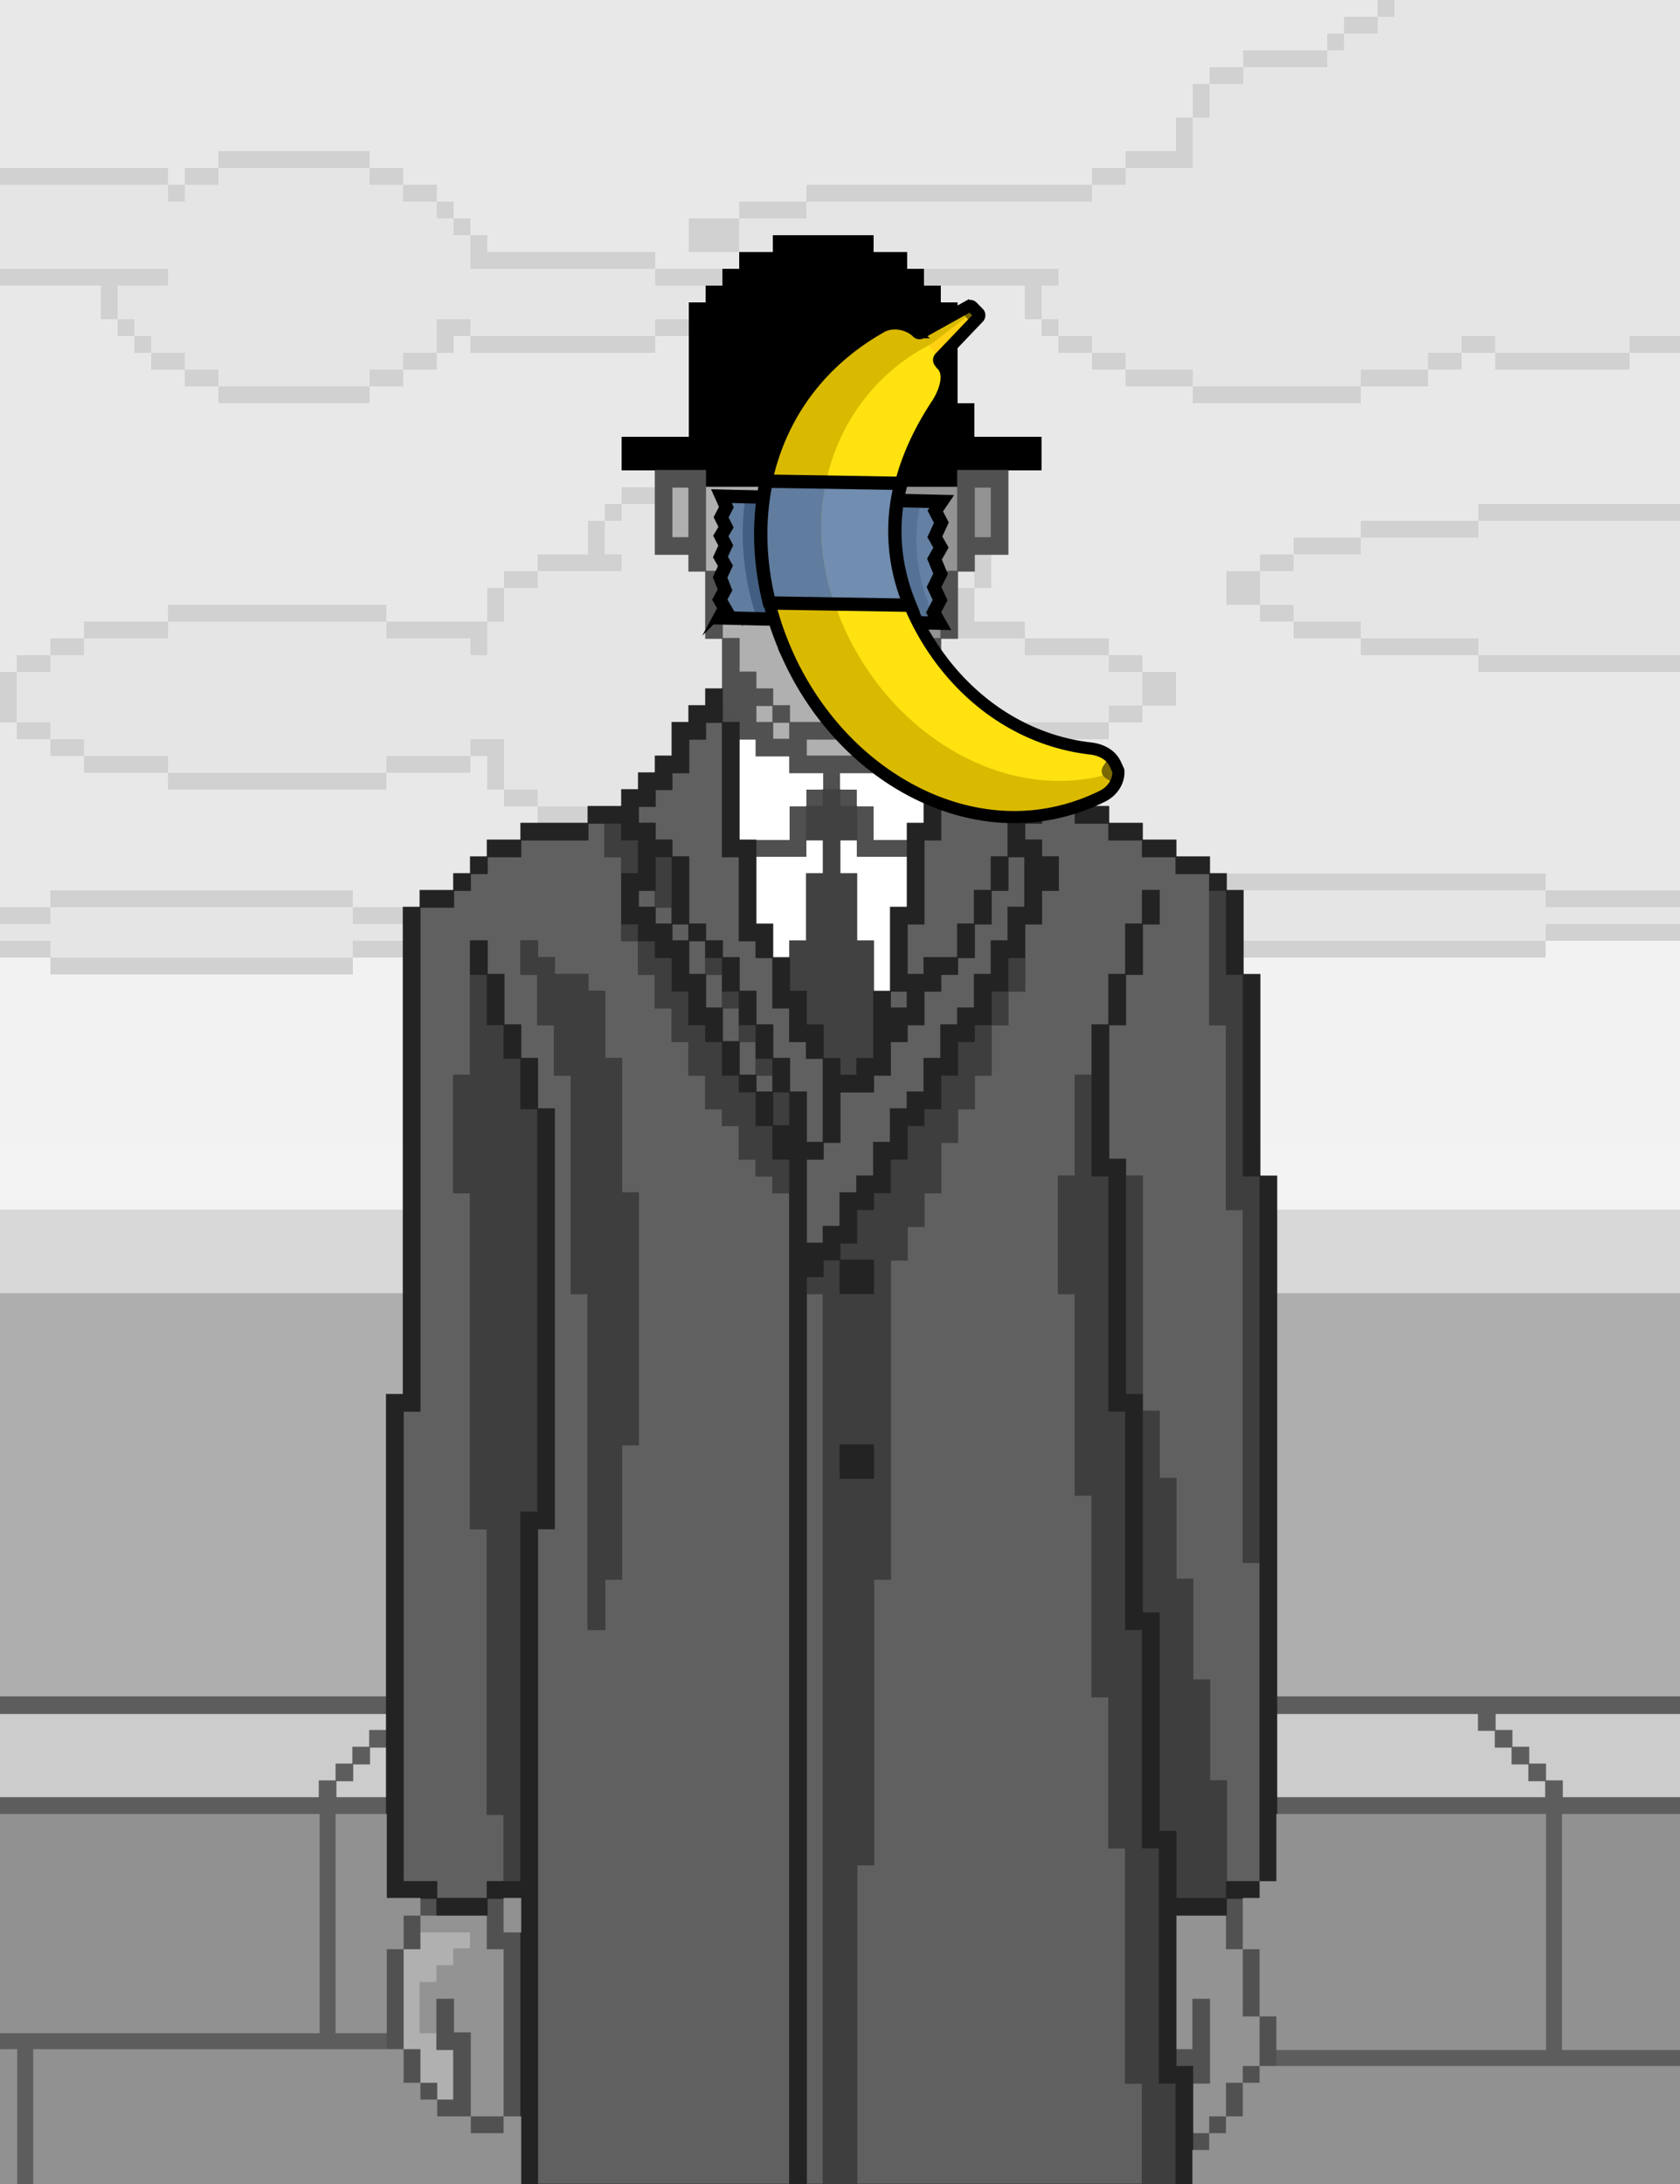 <svg viewBox="0 0 1000 1300" version="1.1" xmlns="http://www.w3.org/2000/svg" data-name="Layer 1" id="Layer_1"><rect x="0" y="0" width="1000" height="1300" fill="#333333" stroke="none"/><defs><style>.cls-1{fill:#d1d1d1}.cls-1,.cls-11,.cls-12,.cls-13,.cls-17,.cls-18,.cls-19,.cls-3,.cls-4,.cls-6,.cls-9{stroke-width:0}.cls-20{stroke:#000;stroke-width:3px}.cls-20,.cls-21,.cls-22,.cls-23,.cls-24,.cls-25,.cls-26,.cls-28,.cls-29,.cls-30,.cls-31{stroke-miterlimit:10}.cls-20{fill:#000}.cls-21{fill:#606060}.cls-21,.cls-22,.cls-23,.cls-24,.cls-25,.cls-28,.cls-29,.cls-30,.cls-31{stroke-width:.5px}.cls-21,.cls-24{stroke:#3e3e3e}.cls-22{fill:#515151;stroke:#515151}.cls-3{fill:#505050}.cls-23{fill:#5d5d5d;stroke:#5d5d5d}.cls-4{fill:#8c8c8c}.cls-24{fill:#3e3e3e}.cls-25{fill:#b0b0b0;stroke:#b0b0b0}.cls-6{fill:#0059c4}.cls-9{fill:#7a6801}.cls-26{fill:#ccc;stroke:#ccc}.cls-28{fill:#939393;stroke:#939393}.cls-11{fill:#e5e5e5}.cls-32{opacity:.32}.cls-12{fill:#f2f2f2}.cls-29{fill:#232323;stroke:#232323}.cls-13{fill:#e8e8e8}.cls-30{fill:#919191;stroke:#919191}.cls-17{fill:#d8d8d8}.cls-18{fill:#fff}.cls-19{fill:#f3f3f3}.cls-31{fill:#aeaeae;stroke:#aeaeae}</style></defs><path d="M610 260h-30v-20h-10v-60h-10v-10h-10v-10h-10v-10h-20v-10h-60v10h-20v10h-10v10h-10v10h-10v80h-40v20h50v10h150v-10h50v-20h-10z" style="fill:#000;stroke-width:0"></path><path d="M430 420h10v10h-10zM490 460h10v10h-10zM480 470h10v10h-10zM500 470h10v10h-10zM470 490v10h-20v10h30v-30h-10v10zM530 500h-10v-20h-10v30h30v-10h-10z" class="cls-3"></path><path d="M570 110h80v-10h20V90h30V70h10V50h10V40h20V30h50V20h10V10h20V0H0v100h100v10h10v-10h20V90h90v10h20v10h20v10h10v10h10v10h10v10h100v10h50v-10h-30v-20h30v-10h40v-10h90zM390 200v10H280v-10h-10v10h-10v10h-20v10h-20v10h-90v-10h-20v-10H90v-10H80v-10H70v-10H60v-20H0v230h10v-10h20v-10h20v-10h50v-10h130v10h60v-20h10v-10h20v-10h30v-20h10v-10h10v-10h20v-10h-20v-20h40v-60h-20zM990 210h-20v10h-80v-10h-20v10h-20v10h-40v10H710v-10h-40v-10h-20v-10h-20v-10h-10v-10h-10v-20h-50v10h10v60h10v20h40v20h-20v50h-10v20h-10v20h30v10h50v10h20v10h20v20h-20v10h-20v10h-50v10h-10v10h10v10h30v10h20v10h20v10h20v10h20v10h200v10h80V400H880v-10h-70v-10h-40v-10h-20v-10h-20v-20h20v-10h20v-10h40v-10h70v-10h120v-90h-10zM300 480v-10h-10v-20h-10v10h-50v10H100v-10H50v-10H30v-10H10v-10H0v110h30v-10h180v10h40v-10h20v-10h10v-10h10v-10h20v-10h10v-10h-20z" class="cls-13"></path><path d="M990 0H830v10h-10v10h-20v10h-10v10h-50v10h-20v20h-10v30h-40v10h-20v10H480v10h-40v20h20v-10h60v10h20v10h90v10h-10v20h10v10h20v10h20v10h40v10h100v-10h40v-10h20v-10h20v10h80v-10h30V0h-10zM20 160h80v10H70v20h10v10h10v10h20v10h20v10h90v-10h20v-10h20v-20h20v10h110v-10h20v-10h10v-10h-30v-10H280v-20h-10v-10h-10v-10h-20v-10h-20v-10h-90v10h-20v10h-10v-10H0v50h20zM980 310H880v10h-70v10h-40v10h-20v20h20v10h40v10h70v10h120v-80h-20zM570 340h10v10h-10zM420 370v-30h-10v-10h-20v-30h-20v10h-10v20h10v10h-50v10h-20v20h-10v20h-10v-10h-50v-10H100v10H50v10H30v10H10v30h20v10h20v10h50v10h130v-10h50v-10h20v30h20v10h50v-10h10v-10h10v-10h10v-20h10v-10h10v-10h10v-30h-10v-10zM660 400v-10h-50v-10h-50v30h10v10h10v10h10v10h20v-10h50v-10h20v-20h-20zM980 540h-60v-10H740v30h180v-10h80v-10h-20zM220 550h-10v-10H30v10H0v10h30v10h180v-10h30v-10h-20z" class="cls-11"></path><path d="M820 0h10v10h-10zM820 20V10h-20v10h20zM790 20h10v10h-10zM760 40h30V30h-50v10h20zM740 50V40h-20v10h20zM720 60V50h-10v20h10V60zM210 90h-80v10h90V90h-10zM690 100h20V70h-10v20h-30v10h20zM90 100H0v10h100v-10H90zM110 100v10h20v-10h-20zM230 100h-10v10h20v-10h-10zM670 110v-10h-20v10h20zM100 110h10v10h-10zM250 110h-10v10h20v-10h-10zM560 120h90v-10H480v10h80zM260 120h10v10h-10zM460 120h-20v10h40v-10h-20zM270 130h10v10h-10zM420 130h-10v20h30v-20h-20zM380 150h-90v-10h-10v20h110v-10h-10zM410 160h-20v10h40v-10h-20zM70 170h30v-10H0v10h60v20h10v-20zM620 170h10v-10h-80v10h60v20h10v-20zM70 190h10v10H70zM270 190h-10v20h10v-10h10v-10h-10zM390 190v10h20v-10h-20zM620 190h10v10h-10zM80 200h10v10H80zM370 200h-90v10h110v-10h-20zM640 200h-10v10h20v-10h-10zM880 200h-10v10h20v-10h-10zM990 200h-20v10h30v-10h-10zM100 210H90v10h20v-10h-10zM240 210v10h20v-10h-20zM660 210h-10v10h20v-10h-10zM850 210v10h20v-10h-20zM950 210h-60v10h80v-10h-20zM120 220h-10v10h20v-10h-10zM220 220v10h20v-10h-20zM700 220h-30v10h40v-10h-10zM830 220h-20v10h40v-10h-20zM200 230h-70v10h90v-10h-20zM790 230h-80v10h100v-10h-20zM370 290v10h20v-10h-20zM360 300h10v10h-10zM980 300H880v10h120v-10h-20zM350 320v10h-30v10h50v-10h-10v-20h-10v10zM860 310h-50v10h70v-10h-20zM790 320h-20v10h40v-10h-20zM750 330v10h20v-10h-20zM300 340v10h20v-10h-20zM590 340v-10h-10v20h10v-10zM730 340v20h20v-20h-20zM290 360v10h10v-20h-10v10zM220 360H100v10h130v-10h-10zM760 370h10v-10h-20v10h10zM80 370H50v10h50v-10H80zM270 370h-40v10h50v10h10v-20h-20zM600 370h-20v-20h-10v30h40v-10h-10zM780 380h30v-10h-40v10h10zM30 380v10h20v-10H30zM650 380h-40v10h50v-10h-10zM820 390h60v-10h-70v10h10zM10 390v10h20v-10H10zM670 390h-10v10h20v-10h-10zM890 400h110v-10H880v10h10zM0 410v20h10v-30H0v10zM680 400v20h20v-20h-20zM660 420v10h20v-10h-20zM20 440h10v-10H10v10h10zM640 430h-30v10h50v-10h-20zM40 450h10v-10H30v10h10zM600 440h10v10h-10zM60 460h40v-10H50v10h10zM250 460h30v-10h-50v10h20zM290 460v10h10v-30h-20v10h10v10zM110 470h120v-10H100v10h10zM310 480h10v-10h-20v10h10zM330 490h20v-10h-30v10h10zM910 520H730v10h190v-10h-10zM200 530H30v10h180v-10h-10zM980 530h-60v10h80v-10h-20zM10 540H0v10h30v-10H10zM220 540h-10v10h30v-10h-20zM980 550h-60v10h80v-10h-20zM20 560H0v10h30v-10H20zM220 560h-10v10h30v-10h-20zM900 560H740v10h180v-10h-20zM190 570H30v10h180v-10h-20z" class="cls-1"></path><path d="M540 440v10h-20v10h-20v10h10v10h10v20h20v-10h10v-50h-10zM470 460v-10h-20v-10h-10v60h30v-20h10v-10h10v-10h-20zM480 510h-30v40h10v20h10v-10h10v-40h10v-20h-10v10zM520 510h-10v-10h-10v20h10v40h10v30h10v-50h10v-30h-20z" class="cls-18"></path><path d="M510 560v-40h-10v-20h10v-20h-10v-10h-10v10h-10v20h10v20h-10v40h-10v30h10v20h10v20h10v10h10v-10h10v-70h-10z" style="fill:#414141;stroke:#414141;stroke-width:.5px;stroke-miterlimit:10"></path><path d="M990 560h-70v10H740v10h10v100h250V560h-10zM220 570h-10v10H30v-10H0v110h240V570h-20z" class="cls-12"></path><path d="M220 680H0v40h240v-40h-20zM990 680H750v20h10v20h240v-40h-10z" class="cls-19"></path><path d="M220 720H0v50h240v-50h-20zM990 720H760v50h240v-50h-10z" class="cls-17"></path><path d="M220 770H0v240h230V830h10v-60h-20zM990 770H760v240h240V770h-10z" class="cls-31"></path><path d="M210 1020H0v50h190v-10h10v-10h10v-10h10v-10h10v-10h-20zM990 1020H890v10h10v10h10v10h10v10h10v10h70v-50h-10z" class="cls-26"></path><path d="M210 1050v10h-10v10h30v-30h-10v10h-10zM910 1050h-10v-10h-10v-10h-10v-10H760v50h160v-10h-10v-10z" class="cls-26"></path><path d="M400 300v20h10v-30h-10v10zM500 360v-70h-80v50h10v40h10v20h10v10h10v10h10v10h40v-70h-10z" class="cls-25"></path><path d="M450 420h10v10h-10zM460 430h10v10h-10zM490 440h-10v10h30v-10h-20zM260 1150h-10v10h-10v60h10v20h10v10h10v-30h-10v-10h-10v-30h10v-10h10v-10h10v-10h-20z" class="cls-25"></path><path d="M550 290h-50v70h10v70h10v-10h10v-10h10v-10h10v-20h10v-40h10v-50h-20zM580 300v20h10v-30h-10v10z" class="cls-28"></path><path d="M540 410h10v10h-10zM530 420h10v10h-10zM520 430h10v10h-10zM510 440h10v10h-10zM290 1150v-10h-40v10h30v10h-10v10h-10v10h-10v30h10v-20h10v20h10v50h20v-100h-10v-10zM740 1200v-40h-10v-20h-30v80h10v-30h10v50h-10v30h10v-10h10v-20h10v-10h10v-30h-10z" class="cls-28"></path><path d="M580 280h-10v60h10v-10h20v-50h-20Zm10 20v20h-10v-30h10v10ZM420 320v-40h-30v50h20v10h10v-20Zm-20 0v-30h10v30h-10ZM560 350v30h10v-40h-10v10zM430 360v-20h-10v40h10v-20zM550 390v10h-10v10h10v10h-10v10h-10v10h-10v10h20v-10h10v-10h10v-50h-10v10z" class="cls-22"></path><path d="M530 410h10v10h-10zM460 420h10v10h-10zM520 420h10v10h-10z" class="cls-22"></path><path d="M500 450h-20v-10h40v-10h-50v10h-10v-10h-10v-10h10v-10h-10v-10h-10v-20h-10v40h10v20h10v10h20v10h50v-10h-20zM250 1130h10v10h-10zM300 1140v-10h-10v30h10v100h10v-110h-10v-10zM740 1140v-10h-10v30h10v-20zM250 1150v-10h-10v20h10v-10zM750 1180v-20h-10v40h10v-20zM240 1200v-40h-10v60h10v-20zM750 1200v30h10v-30h-10zM250 1220h-10v20h10v-20zM710 1240h10v-50h-10v30h-10v10h10v10zM740 1230h10v10h-10zM250 1240h10v10h-10zM280 1240v-30h-10v-20h-10v30h10v30h-10v10h20v-20zM730 1250v10h10v-20h-10v10zM280 1260v10h20v-10h-20zM720 1260h10v10h-10zM710 1270h10v10h-10z" class="cls-22"></path><path d="M210 1010H0v10h230v-10h-20zM900 1020h100v-10H760v10h120v10h10v-10h10zM220 1030h10v10h-10zM890 1030h10v10h-10zM210 1040h10v10h-10zM900 1040h10v10h-10zM200 1050h10v10h-10zM910 1050h10v10h-10zM190 1070H0v10h190v130H0v10h10v80h10v-80h210v-10h-30v-130h30v-10h-30v-10h-10v10zM910 1070H760v10h160v140H760v10h240v-10h-70v-140h70v-10h-70v-10h-10v10h-10z" class="cls-23"></path><path d="M600 480v-10h-10v-20h-10v-10h-10v-10h-10v70h-10v50h-10v30h10v-10h20v-20h10v-20h10v-20h10v-20h10v-10h-10z" class="cls-21"></path><path d="M600 530h-10v20h-10v20h-10v10h-10v10h-10v20h-10v10h-10v20h-10v10h-20v30h-10v10h-10v50h10v-10h10v-20h10v-10h10v-20h10v-20h10v-10h10v-20h10v-20h10v-10h10v-20h10v-20h10v-20h10v-30h-10v20zM380 530h10v10h-10zM390 540h10v10h-10zM400 550h10v10h-10zM410 570v10h10v-20h-10v10zM420 600h10v-20h-10v20z" class="cls-21"></path><path d="M530 590h10v10h-10zM430 620h10v-20h-10v20zM440 640h10v-20h-10v20zM450 640h10v10h-10z" class="cls-21"></path><path d="M490 660v-30h-10v-10h-10v-20h-10v-30h-10v-10h-10v-50h-10v-80h-10v10h-10v20h-10v10h-10v10h-10v10h10v10h10v10h10v40h10v10h10v10h10v20h10v20h10v20h10v20h10v30h10v-20zM460 700h-10v-10h-10v-20h-10v-10h-10v-20h-10v-20h-10v-20h-10v-20h-10v-20h-10v-50h-10v-20h-10v10h-40v10h-20v10h-10v10h-10v10h-20v300h-10v280h20v10h30v-10h10v-40h-10V910h-10V710h-10v-70h10v-80h10v20h10v30h10v20h10v30h10v250h-10v390h150V710h-10v-10Zm-120 60V640h-10v-30h-10v-30h-10v-20h10v10h10v10h20v10h10v40h10v80h10v150h-10v80h-10v30h-10V770h-10v-10ZM480 780v520h10V770h-10v10zM740 930V720h-10V610h-10v-90h-20v-10h-20v-10h-20v-10h-20v-10h-20v10h-10v10h10v10h10v20h-10v20h-10v40h-10v20h-10v30h-10v20h-10v20h-10v30h-10v20h-10v20h-10v190h-10v170h-10v190h170v-60h-10v-140h-10v-90h-10V890h-10V770h-10v-70h10v-60h10v-30h10v-30h10v-30h10v-20h10v20h-10v30h-10v30h-10v80h10v10h10v140h10v40h10v60h10v60h10v60h10v60h20V930h-10z" class="cls-21"></path><path d="M370 520h10v-20h-10v-10h-10v20h10v10zM400 530v-20h-10v30h10v-10zM370 550h10v10h-10zM420 570h10v10h-10zM600 580v10h10v-20h-10v10zM430 590h10v10h-10zM590 600v10h10v-20h-10v10zM440 610h10v10h-10zM580 620h-10v20h-10v20h-10v10h-10v20h-10v20h-10v10h-10v20h-10v10h20v20h-20v-20h-10v10h-10v10h10v530h20v-190h10V940h10V750h10v-20h10v-20h10v-30h10v-20h10v-20h10v-30h-10v10Zm-60 250v10h-20v-20h20v10ZM450 630h10v10h-10zM310 650v-20h-10v-20h-10v-30h-10v60h-10v70h10v200h10v170h10v40h10V900h10V660h-10v-10zM460 660v10h10v-20h-10v10z" class="cls-24"></path><path d="M450 660v-10h-10v-10h-10v-20h-10v-10h-10v-20h-10v-20h-10v-10h-10v20h10v20h10v20h10v20h10v20h10v10h10v20h10v10h10v10h10v-20h-10v-20h-10v-10zM370 700v-70h-10v-40h-10v-10h-20v-10h-10v-10h-10v20h10v30h10v30h10v130h10v200h10v-30h10v-80h10V710h-10v-10zM740 700V580h-10v-50h-10v80h10v110h10v210h10V700h-10zM680 820V700h-10v130h10v-10zM720 1050v-50h-10v-60h-10v-60h-10v-40h-10v120h10v130h10v40h30v-70h-10v-10zM690 1230v-130h-10V970h-10V840h-10V700h-10v-60h-10v60h-10v70h10v120h10v120h10v90h10v140h10v60h20v-60h-10v-10z" class="cls-24"></path><path d="M430 450v60h10v50h10v10h10v-20h-10v-50h-10v-70h-10v20zM630 470h-20v-10h-10v-20h-10v-10h-10v-10h-10v-10h-10v20h10v10h10v10h10v20h10v10h10v10h10v-10h20v-10h-10zM650 480h-10v10h20v-10h-10zM330 490h-20v10h40v-10h-20zM600 500v10h10v30h-10v20h-10v20h-10v20h-10v10h-10v20h-10v20h-10v10h-10v20h-10v20h-10v10h-10v20h-10v10h-10v-50h10v-10h-10v-30h-10v20h-10v20h10v610h10V760h10v-10h10v-10h10v-20h10v-10h10v-20h10v-20h10v-10h10v-20h10v-20h10v-10h10v-20h10v-20h10v-20h10v-20h10v-20h-10v-10h-10v-10h-10v10zM670 490h-10v10h20v-10h-10zM290 500v10h20v-10h-20zM690 500h-10v10h20v-10h-10zM280 510h10v10h-10zM710 510h-10v10h20v-10h-10zM270 520h10v10h-10z" class="cls-29"></path><path d="M600 520v-10h-10v20h10v-10zM720 520h10v10h-10zM250 530v10h20v-10h-20zM240 550v280h-10v300h30v-10h-20V840h10V540h-10v10zM410 540v-30h-10v40h10v-10zM590 540v-10h-10v20h10v-10zM690 540v-10h-10v20h10v-10zM410 550h10v10h-10zM290 560h-10v20h10v-20zM420 560h10v10h-10zM580 560v-10h-10v20h10v-10zM740 560v-30h-10v50h10v-20zM440 570h-10v20h10v-20zM680 570v-20h-10v30h10v-10zM460 590v10h10v20h10v10h10v-20h-10v-20h-10v-20h-10v20zM300 590v-10h-10v30h10v-20zM450 590h-10v20h10v-20z" class="cls-29"></path><path d="M430 600h-10v-20h-10v-20h-10v-10h-10v-10h-10v-10h10v-20h10v-10h-10v-10h-10v-10h10v-10h10v-10h10v-20h10v-10h10v-20h-10v10h-10v10h-10v20h-10v10h-10v10h-10v10h-20v10h20v10h10v20h-10v30h10v10h10v10h10v20h10v20h10v10h10v-20zM670 600v-20h-10v30h10v-10zM310 610h-10v20h10v-20zM460 610h-10v20h10v-20zM440 620h-10v20h10v-20zM470 630h-10v20h10v-20zM320 640v-10h-10v30h10v-20zM440 640h10v10h-10zM490 650v30h10v-30h20v-10h10v-20h10v-10h10v-20h10v-10h10v-10h-20v10h-10v-30h10v-50h10v-70h-10v60h-10v50h-10v50h10v10h-10v-10h-10v40h-10v10h-10v-10h-10v20zM460 650h-10v20h10v-20zM750 680V580h-10v120h10v-20zM750 700v420h10V700h-10zM500 770h20v-20h-20v20zM500 860v20h20v-20h-20zM310 1130v170h10V910h10V660h-10v240h-10v220h-20v10h20zM730 1120v10h20v-10h-20zM270 1140h20v-10h-30v10h10zM710 1130h-10v-40h-10V960h-10V830h-10V690h-10v-80h-10v90h10v140h10v130h10v130h10v140h10v60h10v-70h-10v-90h30v-10h-20z" class="cls-29"></path><path d="M990 1080h-60v140h70v-140h-10zM300 1140v10h10v-20h-10v10zM750 1170v30h10v20h160v-140H760v40h-10v10h-10v30h10v10zM30 1210h160v-130H0v130h30zM220 1210h10v-50h10v-20h10v-10h-20v-50h-30v130h20zM0 1230v70h10v-80H0v10zM980 1230H750v10h-10v20h-10v10h-10v10h-10v20h290v-70h-20zM300 1270h-20v-10h-20v-10h-10v-10h-10v-20H20v80h290v-40h-10v10z" class="cls-30"></path><path style="fill:#939393;stroke-width:0" d="M543.67 364.99c.79 1.71 1.61 3.4 2.46 5.08l13.24.91-3.64-6.43 3.87-7.35-3.62-7.74 3.87-7.88-3.6-8.8 3.86-6.82-3.64-6.42 3.88-8.41-3.63-6.95 3.84-5.65-26.35-1.12c-3.75 22.19-1.01 44.77 9.47 67.59Z"></path><path d="m454.36 296.09-24.94-.78 2.94 6.55-3.14 6.04 2.95 5.88-3.13 5.25 2.95 5.61-3.15 6.9 2.96 5.28-3.15 6.84 2.92 7.46-3.14 5.78 2.96 5.08-3.14 5.79 32.49.9c-7.66-24.51-9.76-49.26-6.37-72.58Z" class="cls-4"></path><path style="fill:#7c7c7c;stroke-width:0" d="M543.67 364.99c.4.87.82 1.73 1.24 2.59l11.5.19c-4.28-8.48-7.48-17.84-9.29-27.87-2.5-13.81-2.11-27.36.67-39.82l-13.96-.23c-3.15 21.4-.24 43.16 9.85 65.14Z"></path><path style="fill:#606060;stroke-width:0" d="m454.03 298.55-10.66-.17c-1.99 14.64-1.71 30.55 1.24 46.86 1.3 7.21 3.07 14.15 5.24 20.79l10.12.16c-6.78-22.84-8.74-45.84-5.94-67.65Z"></path><g class="cls-32"><path d="m556.71 304.16 3.84-5.65-26.35-1.12c-.14.82-.25 1.64-.37 2.46-.02.12-.03.23-.05.35-.15 1.05-.29 2.11-.41 3.16-.04.3-.07.61-.1.91-.11 1.04-.21 2.08-.29 3.12-.03.32-.05.65-.07.98-.07 1.02-.13 2.04-.18 3.06-.02.35-.03.7-.04 1.04-.03 1-.06 2-.06 3v1.13c0 .98.02 1.95.05 2.93.01.41.03.81.05 1.22.04.95.09 1.9.15 2.85.03.44.07.88.1 1.31.07.92.15 1.84.25 2.77.05.47.11.95.16 1.42.11.89.21 1.78.34 2.67.07.51.16 1.02.24 1.52.14.86.27 1.72.43 2.58.1.55.21 1.09.32 1.64.16.83.32 1.65.51 2.48.13.59.27 1.17.41 1.76.19.79.37 1.58.57 2.37.16.63.35 1.27.52 1.9.21.75.41 1.5.63 2.24.21.69.43 1.38.65 2.07.22.7.43 1.39.67 2.09.26.76.54 1.53.82 2.29.23.63.44 1.25.67 1.88.34.9.71 1.79 1.07 2.69.2.5.39 1 .6 1.49.58 1.4 1.2 2.8 1.84 4.2.4.87.82 1.73 1.24 2.59h.02c.4.83.79 1.66 1.2 2.48l13.24.91-3.64-6.43 3.87-7.35-3.62-7.74 3.87-7.88-3.6-8.8 3.86-6.82-3.64-6.42 3.88-8.41-3.63-6.95ZM459.19 363.48c-.31-1.11-.61-2.22-.9-3.33-.1-.4-.21-.8-.31-1.21-.28-1.1-.54-2.21-.8-3.31-.09-.41-.19-.81-.28-1.22-.25-1.1-.48-2.2-.7-3.3-.08-.4-.17-.81-.25-1.21-.22-1.11-.42-2.22-.62-3.33l-.21-1.17c-.19-1.14-.37-2.28-.54-3.42-.05-.36-.11-.72-.16-1.07-.17-1.23-.33-2.46-.48-3.69-.03-.26-.07-.53-.1-.79-.17-1.49-.32-2.98-.45-4.47-.02-.21-.03-.42-.05-.64-.1-1.24-.2-2.49-.27-3.73-.04-.68-.07-1.36-.1-2.04-.04-.77-.08-1.53-.1-2.3-.03-.78-.04-1.57-.05-2.35-.01-.66-.03-1.32-.03-1.97 0-.83 0-1.66.01-2.49 0-.6 0-1.2.02-1.8.02-.86.05-1.72.08-2.58.02-.56.04-1.13.07-1.69.04-.88.1-1.76.16-2.63.04-.54.07-1.08.11-1.61.07-.89.15-1.78.23-2.67.05-.52.1-1.04.16-1.55.09-.9.2-1.79.31-2.69.13-1.04.26-2.08.41-3.12l-24.94-.78 2.94 6.55-3.14 6.04 2.95 5.88-3.13 5.25 2.95 5.61-3.15 6.9 2.96 5.28-3.15 6.84 2.92 7.46-3.14 5.78 2.96 5.08-3.14 5.79 32.49.9c-.42-1.34-.81-2.68-1.2-4.02l-.33-1.18Z" class="cls-6"></path><path d="m536.26 287.71-44.63-.73-33.37-.54c-5.03 23.1-4.32 47.95 1.93 72.51l36.61.6 44.82.73c-10.14-24.54-11.42-48.79-5.36-72.56Z" class="cls-6"></path></g><path d="m424.14 370.16 4.41-8.14-2.96-5.08 3.25-5.99-2.89-7.38 3.07-6.65-2.95-5.28 3.17-6.94-3.03-5.76 3.14-5.27-2.91-5.79 3.17-6.1-4.03-9 139.56 3.34-5.57 8.2 3.51 6.71-3.86 8.37 3.71 6.53-3.96 7 3.57 8.72-3.84 7.82 3.64 7.78-3.81 7.25 5.1 9-139.49-3.34Zm10.06-8.22-1.86 3.44 122.77 3.07-2.18-3.85 3.92-7.46-3.6-7.7 3.91-7.95-3.64-8.88 3.76-6.65-3.58-6.3 3.91-8.46-3.75-7.18 2.1-3.09-122.7-3.07 1.84 4.11-3.11 5.98 2.99 5.96-3.11 5.22 2.87 5.46-3.14 6.86 2.96 5.29-3.24 7.02 2.96 7.55-3.02 5.57 2.96 5.08Z" class="cls-20"></path><path style="fill:#ffe210;stroke-width:0" d="m665.68 458.75-1.73-3.76c-2.68-5.84-8.6-8.73-14.98-9.47-47.2-5.41-85.7-37.83-105.3-80.53-19.62-42.72-12.15-84.61 14.37-124.66 3.28-4.95 9.03-17.2 2.46-23.44-.07-.06-.13-.13-.18-.2l-.92-1.21c-.59-.78-.51-1.87.2-2.55l22.76-23.87c.71-.68.79-1.78.19-2.56l-3.58-3.62c-.6-.78-1.7-.99-2.54-.47l-28.06 15.64c-.85.52-1.95.31-2.55-.48-.09-.11-.18-.22-.29-.31-5.88-5.09-14.72-6.23-20.91-2.74-70.49 39.76-89.55 121.95-55.17 196.82 34.17 74.42 115.49 117.65 186.62 82.7 7.11-3.5 10.09-10.05 9.63-15.27Z"></path><path style="fill:#ffd112;stroke-width:0" d="m546.5 198.13 12.74 15.25c.09-.16.2-.32.34-.46l22.76-23.87c.7-.68.79-1.78.19-2.56l-3.58-3.62c-.6-.78-1.7-.99-2.54-.47l-28.06 15.64c-.58.36-1.27.36-1.85.09Z"></path><path style="fill:#daba00;stroke-width:0" d="M549.41 199.86a4.015 4.015 0 0 1-5.29-1.03c-5.14-4.45-13.09-5.53-18.47-2.49-33.54 18.92-56.33 47.95-65.91 83.95-9.22 34.64-5.09 73.76 11.62 110.15 9.26 20.17 22.47 38.71 38.21 53.62 15.58 14.77 33.78 26.12 52.62 32.82 31.6 11.24 63.74 9.59 92.94-4.76 5.95-2.93 8.49-8.13 8.49-12.32-.09-.04-.18-.07-.28-.09-63.88 20.61-137.79-22.92-165.14-96.45-22.3-56.64-4.43-121.83 47.94-153.98 3.79-2.38 7.62-3.94 11.08-6.74 5.75-4.64 15.93-11.95 21.41-16.94.01-.02.02-.03.03-.04l-1.28-1.29-27.96 15.59Z"></path><path d="M582.34 189.05c.7-.68.79-1.78.19-2.56l-3.58-3.62c-.6-.78-1.7-.99-2.54-.47l-4.7 2.62 6.94 7.9 3.69-3.87ZM665.68 458.75l-1.73-3.76c-.87-1.89-2.07-3.46-3.52-4.76l-3.88 6.07a4.95 4.95 0 0 0 1.51 6.84l5.76 3.68c1.49-2.67 2.09-5.53 1.86-8.07Z" class="cls-9"></path><path style="fill:#a5a5a5;stroke-width:0" d="m496.8 359.54 44.83.73c-10.14-24.54-11.42-48.79-5.36-72.56l-44.63-.73c-5.02 23.49-3.44 48.7 5.17 72.56Z"></path><path d="M458.26 286.44c-5.03 23.1-4.32 47.95 1.93 72.51l36.61.6c-8.6-23.86-10.19-49.07-5.17-72.56l-33.37-.54Z" class="cls-4"></path><g class="cls-32"><path d="m536.26 287.71-44.63-.73-33.37-.54c-5.03 23.1-4.32 47.95 1.93 72.51l36.61.6 44.82.73c-10.14-24.54-11.42-48.79-5.36-72.56Z" class="cls-6"></path></g><path d="M467.52 392.21c-17.12-37.28-21.33-77.41-11.86-113 9.88-37.12 33.36-67.05 67.91-86.54 6.98-3.94 16.79-2.68 23.32 2.99.17.15.34.32.49.5l27.96-15.59a4.018 4.018 0 0 1 5.18.89l3.67 3.74a4.034 4.034 0 0 1-.36 5.33l-22.68 23.79.8 1.05c7.31 6.98 2.08 19.7-2.17 26.12-27.63 41.73-32.41 82.98-14.21 122.61 9.74 21.21 24.15 39.7 41.69 53.47 18.28 14.36 39.7 23.3 61.94 25.84 8 .92 13.92 4.71 16.66 10.68l1.88 4.1.03.36c.51 5.75-2.63 13.34-10.8 17.35-30.25 14.87-63.52 16.58-96.22 4.95-39.91-14.2-73.89-46.51-93.25-88.66Zm81.89-192.35a4.015 4.015 0 0 1-5.29-1.03c-5.14-4.45-13.09-5.53-18.47-2.49-33.54 18.92-56.33 47.95-65.91 83.95-9.22 34.64-5.09 73.76 11.62 110.15 9.26 20.17 22.47 38.71 38.21 53.62 15.58 14.77 33.78 26.12 52.62 32.82 31.6 11.24 63.74 9.59 92.94-4.76 6.2-3.05 8.71-8.58 8.48-12.85l-1.57-3.42c-2.84-6.18-9.55-7.82-13.31-8.25-23.02-2.64-45.17-11.88-64.06-26.72-18.06-14.19-32.9-33.22-42.92-55.03-18.85-41.05-13.96-83.68 14.52-126.71 2.64-3.99 8.29-15.49 2.76-20.74-.15-.14-.29-.3-.41-.46l-.92-1.21a4.053 4.053 0 0 1 .37-5.31l22.65-23.76-3.36-3.4-27.96 15.59Z" class="cls-20"></path><path d="m456.04 361.34-.46-1.83c-6.26-24.84-6.91-50.3-1.89-73.63l.43-1.98 85.3 1.39-.77 3.02c-6.1 23.94-4.33 47.83 5.25 71.01l1.43 3.46-89.29-1.45Zm2.06-72.44c-4.3 21.48-3.68 44.76 1.81 67.58l78.07 1.27c-8.41-22.12-10.03-44.84-4.83-67.63l-75.05-1.22Z" class="cls-20"></path></svg>